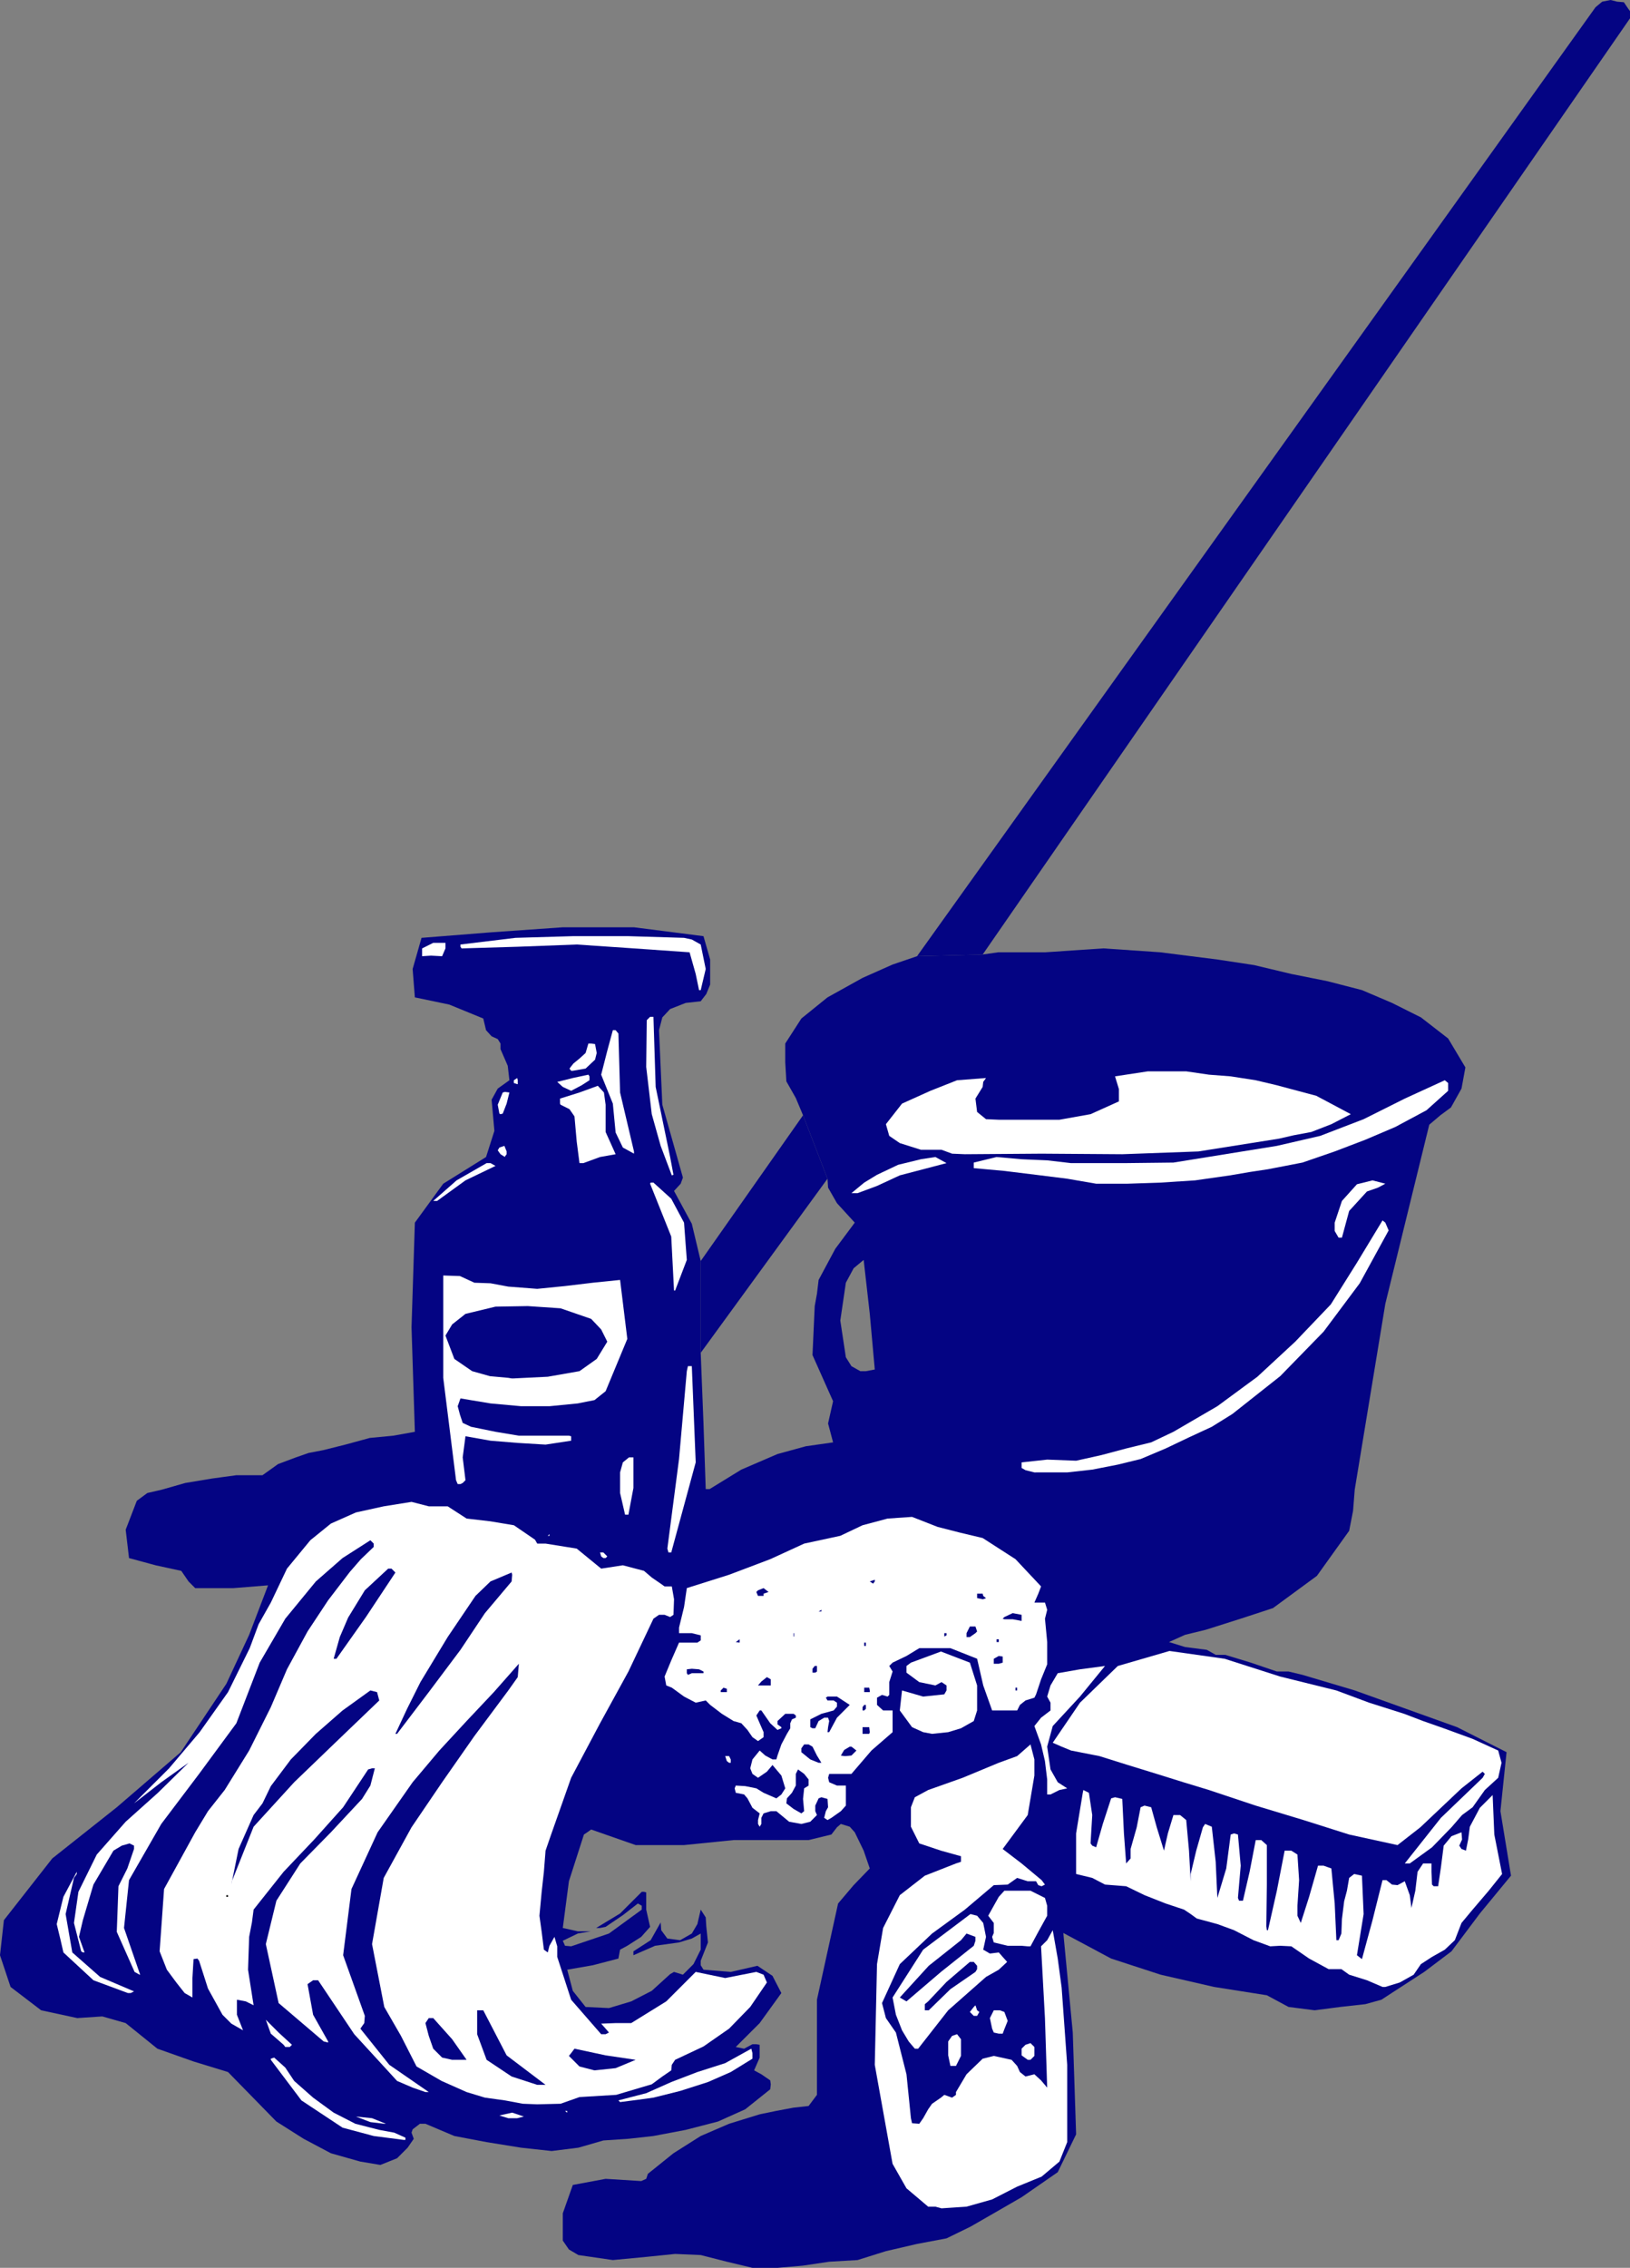 <?xml version="1.0" encoding="UTF-8" standalone="no"?>
<svg
   version="1.0"
   width="125.32mm"
   height="174.283mm"
   id="svg85"
   sodipodi:docname="Cleaning Equipment.wmf"
   xmlns:inkscape="http://www.inkscape.org/namespaces/inkscape"
   xmlns:sodipodi="http://sodipodi.sourceforge.net/DTD/sodipodi-0.dtd"
   xmlns="http://www.w3.org/2000/svg"
   xmlns:svg="http://www.w3.org/2000/svg">
  <rect width="100%" height="100%" fill="#808080" stroke="none"/>
  <sodipodi:namedview
     id="namedview85"
     pagecolor="#ffffff"
     bordercolor="#000000"
     borderopacity="0.25"
     inkscape:showpageshadow="2"
     inkscape:pageopacity="0.0"
     inkscape:pagecheckerboard="0"
     inkscape:deskcolor="#d1d1d1"
     inkscape:document-units="mm" />
  <defs
     id="defs1">
    <pattern
       id="WMFhbasepattern"
       patternUnits="userSpaceOnUse"
       width="6"
       height="6"
       x="0"
       y="0" />
  </defs>
  <path
     style="fill:#040483;fill-opacity:1;fill-rule:evenodd;stroke:none"
     d="m 266.478,277.734 -7.11,2.424 -8.726,3.878 -10.181,5.655 -7.595,6.14 -4.686,7.271 v 5.493 l 0.323,5.493 2.747,4.847 2.101,5.009 7.11,18.419 0.162,2.585 2.586,4.524 5.171,5.655 2.586,10.825 1.778,15.672 1.454,16.157 -2.586,0.485 h -1.616 l -2.586,-1.454 -1.616,-2.585 -1.616,-10.663 1.616,-10.987 2.262,-4.201 2.909,-2.424 -2.586,-10.825 -5.656,7.594 -4.848,9.048 -0.485,4.039 -0.646,3.554 -0.646,14.218 5.979,13.41 -1.454,6.463 1.454,5.493 -7.918,1.131 -8.242,2.262 -10.504,4.524 -9.211,5.655 h -1.131 l -0.646,-19.065 -0.808,-20.519 v -26.659 l -2.586,-10.825 -5.171,-9.532 1.939,-2.1 0.646,-1.777 -5.979,-21.165 -0.97,-21.65 0.97,-3.716 2.262,-2.424 4.525,-1.777 4.363,-0.485 1.616,-2.1 1.131,-2.747 v -7.271 l -1.939,-6.786 -20.2,-2.585 h -20.685 l -20.685,1.454 -20.362,1.616 -2.586,9.048 0.646,8.24 10.019,2.1 9.858,4.039 0.808,3.393 1.616,1.777 1.778,0.808 0.808,1.293 v 1.616 l 2.101,4.847 0.485,4.201 -3.394,2.424 -1.778,3.231 0.808,9.048 -2.424,7.594 -12.443,7.755 -8.242,11.31 -0.97,30.375 0.97,30.375 -6.302,1.131 -6.787,0.646 -7.11,1.939 -6.464,1.616 -4.202,0.808 -3.717,1.293 -5.171,1.939 -4.525,3.231 h -7.595 l -7.11,0.969 -7.757,1.293 -6.787,1.939 -4.202,0.969 -3.07,2.262 -3.232,8.401 0.97,8.24 7.757,2.1 7.434,1.616 2.101,3.07 1.939,1.939 h 11.15 l 10.019,-0.808 -5.494,14.379 -6.626,14.218 L 52.52,508.936 33.936,524.931 15.19,539.795 1.131,557.729 0,567.908 l 3.07,9.209 8.888,6.786 10.504,2.262 7.272,-0.485 6.787,1.939 9.211,7.432 10.504,3.716 10.019,3.07 14.059,14.379 7.918,5.009 7.918,4.201 8.565,2.424 5.818,0.969 4.848,-1.939 3.07,-3.07 1.778,-2.585 -0.646,-1.777 0.323,-0.969 2.101,-1.616 h 1.616 l 8.403,3.554 9.373,1.777 10.019,1.616 8.888,0.969 7.757,-0.969 7.272,-2.1 7.272,-0.485 7.272,-0.808 9.373,-1.777 9.373,-2.424 7.918,-3.554 7.272,-5.816 0.162,-1.454 -0.162,-1.131 -2.586,-1.777 -2.101,-1.131 1.616,-3.716 v -3.716 l -0.97,-0.162 h -1.131 l -2.424,1.293 -2.424,-0.485 6.949,-6.947 6.302,-8.725 -2.586,-5.009 -4.363,-2.908 -7.757,1.777 -7.918,-0.646 -0.808,-1.293 v -1.293 l 2.101,-5.332 -0.485,-4.685 -0.162,-2.585 -1.454,-2.262 -0.97,4.201 -1.616,2.747 -3.394,1.939 -3.717,-0.485 -1.778,-2.424 -0.162,-2.262 -2.909,5.17 -5.01,3.231 v 0.323 0.808 l 6.302,-2.747 6.949,-0.969 3.717,-1.131 2.586,-1.454 v 4.685 l -2.101,4.201 -1.616,1.616 -1.454,1.454 -2.586,-0.808 -1.131,0.646 -5.333,4.847 -5.979,3.07 -6.464,1.939 -6.787,-0.323 -3.717,-4.685 -1.616,-6.14 7.434,-1.293 7.434,-1.939 0.485,-2.585 2.101,-1.131 4.04,-2.585 2.586,-2.908 -1.131,-5.009 v -5.009 l -0.646,-0.162 h -0.646 l -6.302,6.301 -6.949,4.201 h 1.131 l 1.616,-0.323 5.01,-3.393 4.363,-3.393 1.131,0.646 v 1.131 l -9.534,6.947 -10.989,3.716 -1.778,-0.162 -0.646,-1.454 4.363,-2.1 3.717,-0.646 h -3.717 l -4.363,-0.969 1.778,-13.572 4.363,-13.572 0.97,-0.646 1.131,-0.808 12.928,4.524 h 14.059 l 14.382,-1.454 h 21.816 l 6.626,-1.616 1.616,-2.1 1.131,-0.969 2.586,0.808 1.454,1.616 2.586,5.332 1.778,5.17 -4.686,4.847 -4.525,5.332 -6.141,27.951 v 27.628 l -2.424,3.231 -4.363,0.485 -5.171,0.969 -4.686,0.969 -8.888,2.747 -8.242,3.554 -7.918,5.009 -7.434,5.978 -0.485,1.454 -1.454,0.646 -10.342,-0.646 -9.534,1.777 -2.909,8.24 v 7.917 l 1.778,2.585 2.747,1.616 10.019,1.454 10.181,-0.969 7.918,-0.808 7.434,0.323 7.595,1.939 7.434,1.777 h 7.272 l 7.434,-0.646 7.595,-1.131 8.242,-0.485 8.242,-2.585 9.05,-2.1 8.565,-1.616 6.949,-3.393 7.595,-4.362 7.272,-4.201 10.504,-7.271 5.333,-10.987 -0.97,-29.567 -2.747,-28.92 13.898,7.432 14.382,4.685 15.514,3.554 15.352,2.424 6.302,3.393 7.595,0.969 7.434,-0.969 7.272,-0.808 4.686,-1.293 3.717,-2.424 8.726,-5.655 7.918,-5.978 8.242,-10.987 9.05,-10.987 -3.07,-18.742 1.778,-17.126 -14.382,-7.271 -14.867,-5.332 -14.867,-5.332 -15.19,-4.524 -4.04,-0.969 h -3.394 l -7.595,-2.585 -7.434,-2.262 h -2.747 l -2.586,-1.454 -6.302,-0.808 -4.686,-1.454 4.686,-2.1 5.979,-1.454 10.181,-3.231 9.373,-3.07 12.766,-9.371 9.373,-13.087 1.131,-5.816 0.485,-6.14 8.888,-53.963 12.766,-52.025 3.232,-2.747 3.07,-2.262 3.07,-5.493 1.131,-6.14 -5.01,-8.401 -7.918,-6.14 -8.403,-4.201 -8.726,-3.716 -10.019,-2.585 -10.504,-2.1 -10.827,-2.585 -10.666,-1.616 -16.645,-2.1 -16.483,-1.131 -16.806,1.131 h -13.736 l -4.525,0.646 z"
     id="path1" />
  <path
     style="fill:#040483;fill-opacity:1;fill-rule:evenodd;stroke:none"
     d="M 285.547,277.249 473.649,5.332 v -2.1 l -0.808,-1.131 -0.97,-1.454 -1.939,-0.162 L 467.993,0 l -2.424,0.485 -1.939,1.616 -197.152,275.633 z"
     id="path2" />
  <path
     style="fill:#040483;fill-opacity:1;fill-rule:evenodd;stroke:none"
     d="m 233.35,323.942 -29.734,42.331 v 26.659 l 36.845,-50.57 z"
     id="path3" />
  <path
     style="fill:#ffffff;fill-opacity:1;fill-rule:evenodd;stroke:none"
     d="m 273.588,641.421 7.272,-0.485 7.434,-2.1 7.272,-3.716 7.11,-2.908 5.171,-4.362 2.262,-5.655 v -22.458 l -1.616,-22.458 -1.131,-8.401 -1.454,-8.24 -1.616,2.908 -1.778,1.777 1.131,20.842 0.646,20.196 -1.778,-2.1 -1.939,-1.777 -2.586,0.646 -1.616,-1.293 -0.808,-1.777 -1.616,-1.777 -5.171,-1.131 -3.232,0.808 -4.686,4.524 -3.07,5.17 v 0.808 l -1.131,0.808 -2.262,-0.808 -0.97,0.808 -2.586,1.777 -1.131,1.616 -1.454,2.585 -1.131,1.616 -2.101,-0.162 -0.323,-1.454 -1.293,-12.764 -3.07,-12.118 -2.909,-4.201 -1.131,-4.362 5.171,-11.31 9.373,-8.886 9.534,-6.947 8.403,-7.109 4.04,-0.162 2.747,-1.939 3.07,0.969 h 2.424 l 0.646,1.131 0.97,0.323 0.97,-0.485 -0.97,-1.293 -5.818,-4.847 -5.494,-4.201 7.272,-9.856 1.939,-11.471 v -4.685 l -1.131,-4.362 -3.878,3.393 -5.333,1.939 -10.504,4.362 -10.019,3.554 -3.878,2.1 -1.131,2.908 v 5.655 l 2.424,4.847 6.302,2.1 5.818,1.616 v 1.616 l -1.454,0.485 -9.05,3.554 -7.272,5.655 -4.848,9.532 -1.778,10.502 -0.646,29.244 5.171,28.759 4.04,7.109 6.302,5.332 h 2.101 z"
     id="path4" />
  <path
     style="fill:#ffffff;fill-opacity:1;fill-rule:evenodd;stroke:none"
     d="m 117.806,620.902 -3.232,-1.454 -4.363,-0.808 -6.949,-1.777 -6.302,-3.231 -5.979,-4.362 -5.494,-4.847 -2.586,-3.878 -3.232,-2.908 -0.97,0.323 v 0.323 l 8.888,11.794 11.958,7.917 9.05,2.424 8.726,1.131 h 0.485 z"
     id="path5" />
  <path
     style="fill:#ffffff;fill-opacity:1;fill-rule:evenodd;stroke:none"
     d="m 111.665,616.862 h 0.485 l -4.04,-1.616 -4.686,-0.485 4.202,1.616 z"
     id="path6" />
  <path
     style="fill:#ffffff;fill-opacity:1;fill-rule:evenodd;stroke:none"
     d="m 147.702,615.247 h 2.586 l 1.939,-0.485 -3.394,-1.131 -3.717,0.808 0.97,0.323 z"
     id="path7" />
  <path
     style="fill:#ffffff;fill-opacity:1;fill-rule:evenodd;stroke:none"
     d="m 164.832,613.631 v -0.485 h -0.646 z"
     id="path8" />
  <path
     style="fill:#ffffff;fill-opacity:1;fill-rule:evenodd;stroke:none"
     d="m 156.105,611.208 6.787,-0.162 5.494,-1.939 10.666,-0.646 10.342,-3.07 3.07,-2.262 2.586,-1.777 0.162,-1.616 0.97,-1.454 8.242,-3.878 7.434,-5.17 6.141,-6.301 4.848,-7.109 -0.97,-2.262 -2.101,-0.808 -9.05,1.777 -8.565,-1.777 -8.565,8.563 -10.181,6.301 h -4.525 l -4.202,0.162 1.293,1.454 0.97,1.131 -0.97,0.485 h -1.293 l -8.726,-10.017 -4.04,-12.441 v -3.07 l -0.808,-2.747 -1.454,2.585 -0.485,1.939 -1.131,-0.808 -0.646,-5.17 -0.646,-4.685 0.646,-6.947 0.646,-5.816 0.485,-6.14 1.616,-4.685 5.818,-16.48 8.403,-15.834 8.242,-15.026 7.272,-15.349 1.616,-1.131 h 1.616 l 1.616,0.646 0.97,-0.646 0.162,-4.524 -0.646,-3.716 h -2.101 l -1.131,-0.808 -2.586,-1.777 -2.262,-1.939 -6.141,-1.616 -6.302,0.969 -7.11,-5.816 -9.05,-1.454 h -2.424 l -0.646,-1.131 -6.141,-4.201 -6.787,-1.131 -6.949,-0.808 -5.494,-3.554 h -5.494 l -5.01,-1.293 -8.08,1.293 -8.08,1.777 -7.272,3.231 -5.979,4.847 -6.787,8.24 -4.686,9.856 -3.555,6.301 -2.586,6.947 -6.302,12.764 -8.242,11.633 -8.888,10.502 -10.181,10.179 7.918,-6.14 7.918,-5.655 -8.888,8.725 -9.373,8.401 -8.403,9.532 -5.333,10.825 -1.293,9.048 2.101,8.24 0.485,0.323 h 0.485 l -1.616,-4.524 1.131,-4.847 3.07,-10.34 5.818,-9.856 2.424,-1.454 2.262,-0.646 1.293,0.646 v 0.969 l -1.939,5.655 -2.586,5.17 -0.485,13.248 5.171,11.633 1.454,0.808 h 0.162 l -4.686,-13.572 1.454,-13.895 9.373,-16.318 10.989,-14.541 10.827,-14.703 6.787,-17.611 7.434,-12.764 8.888,-10.825 7.757,-6.786 8.08,-5.17 0.97,0.969 v 0.969 l -3.717,3.554 -3.232,3.716 -6.302,8.24 -5.979,9.048 -5.979,10.987 -4.686,10.987 -6.302,12.602 -7.11,11.471 -4.848,6.14 -3.717,6.14 -9.05,16.48 -1.293,18.095 2.101,5.332 2.747,3.716 2.424,3.07 2.262,1.293 v -5.655 l 0.323,-5.493 1.131,-0.162 0.485,0.646 2.586,8.078 4.202,7.594 2.586,2.585 3.394,1.939 -1.778,-4.524 v -4.362 l 2.586,0.485 2.262,1.131 -1.616,-10.34 0.323,-9.532 0.808,-4.201 0.485,-3.716 8.726,-10.987 8.888,-9.371 8.403,-9.371 7.272,-10.987 1.131,-0.323 h 0.808 l -1.293,5.009 -2.424,3.878 -9.05,9.694 -8.888,9.048 -6.949,10.825 -3.07,12.602 3.717,17.126 13.09,11.148 1.293,0.323 v -0.323 l -4.363,-7.755 -1.616,-8.886 1.616,-1.131 h 1.454 l 10.504,15.672 12.443,13.572 4.525,1.939 3.717,1.293 h 0.97 l -11.474,-7.917 -8.403,-10.502 1.131,-1.616 0.162,-2.1 -6.302,-17.611 2.424,-19.226 7.595,-16.48 10.181,-14.541 7.757,-9.209 7.918,-8.563 7.918,-8.401 7.272,-8.24 -0.323,3.878 -2.747,3.878 -9.858,13.248 -9.373,13.41 -8.888,13.087 -8.08,14.703 -3.394,19.226 3.555,18.257 4.848,8.401 4.525,8.886 7.272,4.201 7.272,3.231 5.333,1.616 5.818,0.808 5.171,0.969 z"
     id="path9" />
  <path
     style="fill:#ffffff;fill-opacity:1;fill-rule:evenodd;stroke:none"
     d="m 180.184,610.561 5.01,-0.646 4.686,-0.646 7.757,-1.939 8.08,-2.585 6.626,-2.908 6.302,-3.878 v -1.616 l -0.323,-1.293 -7.595,4.201 -8.08,2.585 -7.595,2.908 -7.272,3.231 -4.363,1.131 -3.717,0.969 z"
     id="path10" />
  <path
     style="fill:#ffffff;fill-opacity:1;fill-rule:evenodd;stroke:none"
     d="m 125.886,608.461 v -0.323 z"
     id="path11" />
  <path
     style="fill:#040483;fill-opacity:1;fill-rule:evenodd;stroke:none"
     d="m 156.105,605.553 h 2.424 l -11.312,-8.563 -6.787,-13.087 h -1.778 v 6.947 l 2.747,7.432 7.272,4.847 z"
     id="path12" />
  <path
     style="fill:#040483;fill-opacity:1;fill-rule:evenodd;stroke:none"
     d="m 172.75,601.352 6.141,-0.646 5.818,-2.424 -8.726,-1.293 -9.05,-1.939 -0.97,1.293 -0.646,0.808 3.07,3.07 z"
     id="path13" />
  <path
     style="fill:#ffffff;fill-opacity:1;fill-rule:evenodd;stroke:none"
     d="m 277.79,600.059 1.454,-2.908 v -4.847 l -1.131,-1.454 -1.454,0.485 -1.131,1.616 v 4.039 l 0.646,3.07 z"
     id="path14" />
  <path
     style="fill:#040483;fill-opacity:1;fill-rule:evenodd;stroke:none"
     d="m 131.381,598.282 h 4.202 l -4.202,-5.978 -5.494,-6.14 h -1.293 l -0.97,1.454 0.97,3.716 1.293,3.716 2.586,2.585 z"
     id="path15" />
  <path
     style="fill:#ffffff;fill-opacity:1;fill-rule:evenodd;stroke:none"
     d="m 299.444,598.282 1.131,-1.131 v -2.585 l -1.131,-1.131 -1.454,0.485 -1.131,1.131 v 1.939 l 1.778,1.293 z"
     id="path16" />
  <path
     style="fill:#ffffff;fill-opacity:1;fill-rule:evenodd;stroke:none"
     d="m 266.801,595.051 8.726,-11.148 10.989,-9.694 3.717,-2.1 2.424,-2.262 -1.293,-1.454 -1.131,-1.293 -2.586,0.323 -1.939,-1.131 0.808,-3.716 -0.808,-4.039 -1.778,-2.1 -1.939,-0.485 -13.736,10.34 -8.888,13.895 0.97,5.009 1.778,4.524 1.939,3.231 1.778,2.1 z"
     id="path17" />
  <path
     style="fill:#ffffff;fill-opacity:1;fill-rule:evenodd;stroke:none"
     d="m 83.547,594.566 h 0.646 l 0.646,-0.646 -3.878,-3.554 -3.717,-3.716 1.454,4.039 3.717,3.231 0.485,0.646 z"
     id="path18" />
  <path
     style="fill:#ffffff;fill-opacity:1;fill-rule:evenodd;stroke:none"
     d="m 290.233,590.689 h 1.131 l 0.485,-1.293 0.97,-2.424 -0.97,-2.585 -1.293,-0.485 h -1.778 l -1.131,2.262 0.646,3.07 0.485,1.131 z"
     id="path19" />
  <path
     style="fill:#ffffff;fill-opacity:1;fill-rule:evenodd;stroke:none"
     d="m 283.931,585.518 0.646,-1.131 -0.646,-0.485 -0.485,-1.454 -0.485,0.485 -1.131,1.454 1.131,1.131 z"
     id="path20" />
  <path
     style="fill:#040483;fill-opacity:1;fill-rule:evenodd;stroke:none"
     d="m 269.872,583.903 6.302,-6.14 7.272,-5.009 0.485,-0.808 v -0.969 l -0.97,-1.131 h -1.131 l -6.787,5.816 -5.333,5.655 -0.97,0.808 v 1.777 z"
     id="path21" />
  <path
     style="fill:#040483;fill-opacity:1;fill-rule:evenodd;stroke:none"
     d="m 263.408,581.318 10.019,-8.563 9.534,-7.594 0.485,-1.454 v -1.131 l -2.586,-0.969 -1.616,1.939 -9.373,7.432 -8.403,9.209 z"
     id="path22" />
  <path
     style="fill:#ffffff;fill-opacity:1;fill-rule:evenodd;stroke:none"
     d="m 37.168,578.894 h 0.808 l 0.97,-0.485 -9.858,-4.201 -8.08,-7.109 -1.939,-11.148 2.424,-10.502 0.808,-1.131 v -0.646 l -3.878,7.271 -1.939,7.917 1.131,4.685 0.808,3.554 8.726,8.078 z"
     id="path23" />
  <path
     style="fill:#ffffff;fill-opacity:1;fill-rule:evenodd;stroke:none"
     d="m 402.545,577.117 4.202,-1.293 4.04,-2.262 2.101,-3.07 3.232,-2.1 3.717,-2.1 2.909,-2.747 1.939,-5.009 3.232,-3.878 4.686,-5.493 3.878,-4.847 -2.262,-11.471 -0.485,-11.471 -3.717,3.716 -2.909,5.493 -0.485,3.716 -0.646,3.231 -1.293,-0.485 -0.646,-0.969 0.808,-1.777 -0.162,-2.1 -2.909,1.131 -2.262,2.747 -0.808,6.301 -0.808,5.493 h -1.293 l -0.485,-0.485 -0.162,-3.716 v -2.424 h -2.424 l -1.616,2.424 -0.646,5.493 -1.131,5.009 -0.485,-3.716 -1.454,-4.039 -2.101,1.131 -1.616,-0.162 -1.616,-1.293 h -1.131 l -2.909,11.633 -3.07,11.31 -1.454,-1.131 1.939,-11.956 -0.485,-11.148 -2.262,-0.485 -1.454,1.131 -0.646,3.716 -0.808,3.07 -0.646,5.17 -0.162,4.201 -0.808,1.939 h -0.646 l -0.485,-10.663 -0.97,-10.179 -2.262,-0.808 h -1.616 l -2.586,9.048 -2.424,7.594 -0.97,-2.1 v -2.908 l 0.485,-7.432 -0.485,-7.432 -1.778,-1.131 h -1.939 l -2.262,11.633 -2.586,11.471 h -0.323 l -0.162,-1.131 0.162,-12.118 v -11.471 l -1.616,-1.454 h -1.616 l -1.778,9.209 -1.939,8.401 h -1.131 l -0.323,-0.808 0.808,-9.371 -0.808,-9.048 -1.131,-0.323 -0.97,0.323 -1.293,9.856 -2.586,8.563 -0.485,-10.502 -1.131,-10.179 -1.939,-0.808 -0.646,0.969 -1.939,6.786 -1.616,6.786 v 2.1 l -0.485,-8.886 -0.808,-8.886 -1.778,-1.454 h -1.939 l -1.616,5.332 -1.131,5.009 -2.101,-6.786 -1.616,-5.816 -1.939,-0.485 -1.131,0.485 -1.131,5.816 -1.778,6.301 v 2.747 l -1.293,1.454 -0.646,-8.725 -0.485,-10.017 -2.101,-0.485 -1.131,0.323 -2.424,7.432 -1.939,6.786 -1.131,-0.485 -0.485,-0.646 0.485,-8.24 -0.97,-6.463 -1.616,-0.808 -0.162,0.808 -1.939,11.794 v 11.794 l 4.686,1.131 3.717,1.939 6.141,0.485 5.333,2.585 6.141,2.424 5.333,1.777 1.939,1.293 1.778,1.293 5.979,1.616 4.848,1.777 5.656,2.908 4.848,1.777 2.909,-0.162 3.232,0.162 5.171,3.554 5.656,3.07 h 3.717 l 2.262,1.616 5.171,1.616 4.525,1.939 z"
     id="path24" />
  <path
     style="fill:#ffffff;fill-opacity:1;fill-rule:evenodd;stroke:none"
     d="m 299.444,565.323 2.262,-4.201 2.586,-4.685 v -2.908 l -0.646,-2.262 -4.202,-2.1 h -7.595 l -1.616,1.777 -1.454,2.585 -1.616,2.908 1.616,2.1 v 2.908 l -0.485,1.131 0.485,1.616 4.04,0.969 h 4.04 l 1.778,0.162 z"
     id="path25" />
  <path
     style="fill:#000000;fill-opacity:1;fill-rule:evenodd;stroke:none"
     d="m 97.768,558.375 v 0.162 z"
     id="path26" />
  <path
     style="fill:#000000;fill-opacity:1;fill-rule:evenodd;stroke:none"
     d="m 66.256,550.943 v -0.485 h -0.485 v 0.485 z"
     id="path27" />
  <path
     style="fill:#040483;fill-opacity:1;fill-rule:evenodd;stroke:none"
     d="m 67.387,546.419 6.302,-15.834 11.797,-12.925 12.928,-12.441 11.797,-11.31 -0.646,-2.424 -1.939,-0.485 -8.08,5.816 -7.757,6.786 -7.272,7.432 -5.818,7.755 -2.424,5.009 -2.586,3.393 -4.363,9.856 -2.101,10.34 z"
     id="path28" />
  <path
     style="fill:#ffffff;fill-opacity:1;fill-rule:evenodd;stroke:none"
     d="m 409.656,541.249 6.464,-4.685 5.656,-5.816 3.07,-3.554 3.07,-2.262 3.555,-5.009 3.878,-3.554 0.97,-4.362 -0.97,-3.554 -7.434,-3.393 -8.403,-3.07 -5.979,-2.1 -5.494,-2.1 -10.181,-3.231 -9.534,-3.554 -16.322,-4.039 -16.16,-5.17 -15.998,-2.262 -15.029,4.362 -10.989,10.663 -7.918,11.633 2.586,1.131 2.747,1.131 8.242,1.616 8.242,2.585 8.403,2.585 7.757,2.424 3.717,1.131 3.717,1.131 13.574,4.524 13.898,4.201 13.251,4.201 14.059,3.07 6.626,-5.17 5.979,-5.655 5.979,-5.655 6.141,-4.847 0.646,0.646 -0.646,1.131 -12.12,11.633 -10.504,13.248 h 0.97 z"
     id="path29" />
  <path
     style="fill:#ffffff;fill-opacity:1;fill-rule:evenodd;stroke:none"
     d="m 221.23,529.778 v -1.777 l 0.646,-1.293 2.101,-0.646 h 1.616 l 3.717,3.07 3.555,0.646 2.586,-0.646 1.939,-1.939 -0.485,-1.131 v -1.616 l 0.97,-2.1 0.808,-0.323 1.778,0.485 0.162,2.424 -0.646,1.131 -0.485,1.939 0.97,0.646 1.131,-0.646 2.747,-1.939 1.454,-1.616 v -5.816 h -2.586 l -2.262,-0.969 -0.323,-1.293 0.323,-1.131 h 6.464 l 5.818,-6.786 6.141,-5.332 v -6.301 h -2.747 l -1.778,-1.616 v -2.1 l 1.454,-0.808 1.616,0.485 0.485,-0.485 v -3.716 l 0.97,-3.07 -0.97,-1.616 0.97,-0.969 4.04,-1.939 3.717,-2.262 h 9.05 l 7.757,3.07 1.778,7.755 2.586,7.271 h 7.272 l 0.808,-1.616 1.616,-1.293 2.586,-0.808 0.485,-0.969 1.454,-4.362 1.778,-4.362 v -6.463 l -0.646,-6.786 0.646,-2.585 -0.646,-2.1 h -3.07 l 1.131,-2.585 0.808,-2.1 -7.434,-7.917 -9.534,-6.14 -6.787,-1.616 -6.302,-1.616 -7.434,-2.908 -7.11,0.485 -7.272,1.939 -6.464,3.07 -10.504,2.262 -9.858,4.524 -11.958,4.524 -12.282,3.878 -0.808,5.493 -1.454,5.978 v 1.616 h 3.717 l 2.586,0.646 v 1.454 l -0.97,0.646 h -5.333 l -2.262,5.17 -1.939,4.685 0.485,2.585 1.616,0.646 3.555,2.585 3.394,1.777 2.909,-0.646 1.293,1.293 3.394,2.585 3.394,2.1 2.262,0.646 1.778,1.939 1.454,2.1 1.616,1.131 1.616,-1.131 v -1.454 l -1.131,-2.585 -0.97,-2.262 0.97,-1.454 h 0.485 l 2.586,3.716 2.101,1.939 1.131,-0.485 v -0.323 l -1.131,-0.808 v -0.969 l 2.262,-2.1 h 2.424 l 0.646,0.485 v 0.646 l -1.131,0.485 -0.485,1.131 v 1.454 l -0.97,1.616 -1.616,3.07 -1.131,3.231 -0.323,1.131 h -1.131 l -2.101,-1.131 -1.616,-1.454 -2.101,2.585 -0.646,2.585 0.646,1.616 1.616,1.131 2.586,-1.777 1.616,-1.939 2.586,3.07 1.131,3.716 -1.131,1.777 -1.454,1.131 -3.717,-1.616 -2.101,-1.293 -3.232,-0.646 -2.747,-0.162 -0.323,0.808 0.323,1.293 2.424,0.485 0.97,1.131 1.454,2.747 2.101,1.616 -0.485,1.939 v 1.131 l 0.485,0.808 z"
     id="path30" />
  <path
     style="fill:#040483;fill-opacity:1;fill-rule:evenodd;stroke:none"
     d="m 233.673,526.062 -0.323,-3.554 0.323,-3.07 1.293,-0.808 v -1.777 l -1.293,-1.616 -1.778,-1.293 -0.646,1.293 v 3.393 l -1.131,2.1 -1.454,1.616 -0.162,1.454 2.101,1.616 2.262,1.293 z"
     id="path31" />
  <path
     style="fill:#ffffff;fill-opacity:1;fill-rule:evenodd;stroke:none"
     d="m 305.262,521.215 2.586,-1.293 2.262,-0.485 -2.747,-1.777 -2.101,-3.716 -0.97,-6.624 1.616,-5.978 7.918,-8.563 7.272,-8.886 -7.272,0.969 -6.464,1.131 -2.101,3.554 -0.97,3.231 0.97,1.777 v 2.262 l -2.747,2.1 -1.939,2.424 1.939,5.332 1.131,4.847 0.646,5.332 v 4.362 z"
     id="path32" />
  <path
     style="fill:#ffffff;fill-opacity:1;fill-rule:evenodd;stroke:none"
     d="m 179.699,512.652 v 0.969 z"
     id="path33" />
  <path
     style="fill:#ffffff;fill-opacity:1;fill-rule:evenodd;stroke:none"
     d="m 212.342,511.521 v -0.485 l -0.485,-0.969 h -1.131 l 0.485,1.454 0.646,0.485 h 0.485 z"
     id="path34" />
  <path
     style="fill:#040483;fill-opacity:1;fill-rule:evenodd;stroke:none"
     d="m 238.683,512.006 -1.293,-2.1 -1.293,-2.585 -1.131,-0.646 h -1.293 l -0.808,1.131 v 1.131 l 2.586,2.1 2.424,0.969 z"
     id="path35" />
  <path
     style="fill:#040483;fill-opacity:1;fill-rule:evenodd;stroke:none"
     d="m 245.793,510.067 1.616,-0.162 1.454,-1.454 -1.454,-1.131 h -0.485 l -1.616,0.969 -0.97,1.616 0.97,0.162 z"
     id="path36" />
  <path
     style="fill:#040483;fill-opacity:1;fill-rule:evenodd;stroke:none"
     d="m 115.382,503.604 9.211,-12.118 9.211,-12.279 7.11,-10.663 7.757,-9.209 0.162,-1.939 -0.162,-0.646 -6.141,2.585 -4.363,4.201 -8.08,11.956 -7.918,13.087 -3.878,7.755 -3.394,7.271 z"
     id="path37" />
  <path
     style="fill:#040483;fill-opacity:1;fill-rule:evenodd;stroke:none"
     d="m 240.945,503.119 2.262,-4.201 3.717,-3.716 -3.717,-2.424 h -2.747 l -0.485,0.323 0.485,0.808 h 1.778 l 0.97,0.646 v 1.131 l -0.97,1.131 -3.555,0.969 -3.232,1.616 v 2.262 l 0.646,0.323 h 0.808 l 0.97,-2.1 1.616,-0.969 h 1.131 l 0.323,0.969 -0.323,1.777 -0.162,1.454 z"
     id="path38" />
  <path
     style="fill:#040483;fill-opacity:1;fill-rule:evenodd;stroke:none"
     d="m 251.611,503.604 h 0.97 l 0.162,-0.485 -0.162,-1.454 h -1.939 v 1.939 z"
     id="path39" />
  <path
     style="fill:#ffffff;fill-opacity:1;fill-rule:evenodd;stroke:none"
     d="m 270.841,503.604 4.686,-0.485 3.717,-1.131 3.717,-2.1 0.97,-3.07 v -7.271 l -2.101,-6.624 -8.403,-3.231 -8.726,3.231 -1.293,0.969 v 1.939 l 3.717,2.747 4.686,0.969 1.778,-0.969 1.454,0.969 v 1.454 l -0.646,1.131 -6.141,0.646 -6.141,-1.777 -0.646,5.816 3.555,4.847 3.232,1.454 z"
     id="path40" />
  <path
     style="fill:#040483;fill-opacity:1;fill-rule:evenodd;stroke:none"
     d="m 251.611,496.334 v -1.131 h -0.485 l -0.485,0.646 v 0.969 h 0.485 z"
     id="path41" />
  <path
     style="fill:#040483;fill-opacity:1;fill-rule:evenodd;stroke:none"
     d="m 211.211,491.487 v -0.969 l -0.97,-0.323 -0.808,0.808 v 0.485 z"
     id="path42" />
  <path
     style="fill:#040483;fill-opacity:1;fill-rule:evenodd;stroke:none"
     d="m 252.096,491.487 h 0.646 v -0.485 l -0.162,-0.808 h -1.454 v 1.293 z"
     id="path43" />
  <path
     style="fill:#040483;fill-opacity:1;fill-rule:evenodd;stroke:none"
     d="m 295.566,491.002 v -0.808 h -0.485 v 0.808 z"
     id="path44" />
  <path
     style="fill:#040483;fill-opacity:1;fill-rule:evenodd;stroke:none"
     d="m 220.745,489.548 h 3.232 v -1.777 l -1.131,-0.646 -1.616,1.293 -0.97,1.131 z"
     id="path45" />
  <path
     style="fill:#040483;fill-opacity:1;fill-rule:evenodd;stroke:none"
     d="m 250.641,486.478 v 0.485 z"
     id="path46" />
  <path
     style="fill:#040483;fill-opacity:1;fill-rule:evenodd;stroke:none"
     d="m 201.03,485.993 h 3.394 v -0.485 l -1.293,-0.646 -2.101,-0.162 -1.454,0.162 v 1.131 l 0.323,0.485 z"
     id="path47" />
  <path
     style="fill:#040483;fill-opacity:1;fill-rule:evenodd;stroke:none"
     d="m 236.905,485.832 0.485,-0.323 v -1.616 h -0.646 l -0.646,0.808 v 1.131 z"
     id="path48" />
  <path
     style="fill:#040483;fill-opacity:1;fill-rule:evenodd;stroke:none"
     d="m 290.233,483.247 1.131,-0.323 v -1.777 l -1.131,-0.162 -1.454,0.808 v 1.454 z"
     id="path49" />
  <path
     style="fill:#040483;fill-opacity:1;fill-rule:evenodd;stroke:none"
     d="m 97.768,481.793 8.565,-12.118 8.565,-12.925 -1.131,-1.131 h -0.97 l -6.787,6.301 -4.848,7.917 -2.424,5.655 -1.778,6.301 z"
     id="path50" />
  <path
     style="fill:#040483;fill-opacity:1;fill-rule:evenodd;stroke:none"
     d="m 251.611,478.076 v -0.969 h -0.485 v 0.969 z"
     id="path51" />
  <path
     style="fill:#040483;fill-opacity:1;fill-rule:evenodd;stroke:none"
     d="m 214.928,476.945 v -0.808 l -1.131,0.808 1.131,0.162 z"
     id="path52" />
  <path
     style="fill:#040483;fill-opacity:1;fill-rule:evenodd;stroke:none"
     d="m 290.233,476.945 v -0.808 h -0.646 v 0.808 z"
     id="path53" />
  <path
     style="fill:#040483;fill-opacity:1;fill-rule:evenodd;stroke:none"
     d="m 296.859,475.491 v -0.162 z"
     id="path54" />
  <path
     style="fill:#040483;fill-opacity:1;fill-rule:evenodd;stroke:none"
     d="m 281.83,475.491 1.616,-1.131 0.485,-0.485 -0.485,-1.454 h -1.616 l -0.97,1.939 v 1.131 z"
     id="path55" />
  <path
     style="fill:#040483;fill-opacity:1;fill-rule:evenodd;stroke:none"
     d="m 230.765,474.36 h -0.162 v 0.969 h 0.162 z"
     id="path56" />
  <path
     style="fill:#040483;fill-opacity:1;fill-rule:evenodd;stroke:none"
     d="m 275.043,474.36 h -0.646 v 0.969 l 0.646,-0.323 z"
     id="path57" />
  <path
     style="fill:#040483;fill-opacity:1;fill-rule:evenodd;stroke:none"
     d="m 296.859,470.806 v -1.777 l -2.586,-0.485 -2.424,1.131 -0.485,0.485 0.485,0.162 h 2.424 z"
     id="path58" />
  <path
     style="fill:#040483;fill-opacity:1;fill-rule:evenodd;stroke:none"
     d="m 238.683,468.059 v -0.485 l -0.808,0.485 z"
     id="path59" />
  <path
     style="fill:#040483;fill-opacity:1;fill-rule:evenodd;stroke:none"
     d="m 285.708,464.505 0.808,-0.323 -0.808,-0.646 -0.162,-0.646 h -1.616 v 1.293 l 1.616,0.323 z"
     id="path60" />
  <path
     style="fill:#040483;fill-opacity:1;fill-rule:evenodd;stroke:none"
     d="m 221.877,463.535 v -0.646 l 1.454,-0.485 -1.454,-1.131 -1.616,0.646 -0.485,0.485 0.485,1.131 z"
     id="path61" />
  <path
     style="fill:#040483;fill-opacity:1;fill-rule:evenodd;stroke:none"
     d="m 254.197,459.335 v -0.485 l -1.454,0.485 0.97,0.646 z"
     id="path62" />
  <path
     style="fill:#ffffff;fill-opacity:1;fill-rule:evenodd;stroke:none"
     d="m 175.982,452.549 0.485,-0.485 -1.131,-1.131 h -0.97 l 0.323,1.131 0.646,0.485 z"
     id="path63" />
  <path
     style="fill:#ffffff;fill-opacity:1;fill-rule:evenodd;stroke:none"
     d="m 195.051,450.933 7.11,-26.174 -1.131,-27.951 h -1.131 l -0.323,1.454 -2.262,25.528 -3.394,26.012 0.323,1.131 z"
     id="path64" />
  <path
     style="fill:#ffffff;fill-opacity:1;fill-rule:evenodd;stroke:none"
     d="m 159.661,446.086 v -0.485 l -0.485,0.485 z"
     id="path65" />
  <path
     style="fill:#ffffff;fill-opacity:1;fill-rule:evenodd;stroke:none"
     d="m 182.608,439.947 1.454,-7.755 v -7.917 -0.969 h -1.293 l -1.778,1.454 -0.808,2.908 v 5.978 l 1.454,6.301 z"
     id="path66" />
  <path
     style="fill:#ffffff;fill-opacity:1;fill-rule:evenodd;stroke:none"
     d="m 133.805,431.06 0.646,-0.323 0.808,-0.808 -0.808,-6.624 0.808,-6.14 7.272,1.293 7.918,0.646 8.08,0.485 7.434,-1.131 v -1.293 l -0.646,-0.162 h -14.544 l -6.787,-1.131 -7.11,-1.454 -2.424,-1.131 -0.808,-2.424 -0.646,-2.424 0.808,-2.262 8.726,1.454 8.888,0.808 h 8.242 l 8.242,-0.808 4.848,-0.969 3.232,-2.585 6.302,-15.187 -2.101,-17.126 -7.918,0.808 -8.08,0.969 -8.08,0.808 -8.403,-0.646 -5.171,-0.969 -4.686,-0.162 -4.202,-1.939 -4.848,-0.162 v 29.728 l 3.717,29.728 0.485,1.131 z"
     id="path67" />
  <path
     style="fill:#ffffff;fill-opacity:1;fill-rule:evenodd;stroke:none"
     d="m 302.676,427.668 h 7.434 l 7.272,-0.808 7.434,-1.454 6.626,-1.616 7.272,-3.07 6.787,-3.231 6.626,-3.07 5.979,-3.716 13.898,-10.987 12.605,-12.925 10.504,-14.056 8.403,-15.349 -0.97,-2.262 -0.808,-0.646 -7.434,12.279 -7.595,12.118 -10.342,10.825 -10.989,10.179 -11.635,8.563 -12.766,7.432 -6.464,3.07 -7.272,1.777 -7.272,1.939 -7.272,1.616 -8.403,-0.323 -7.434,0.808 v 1.616 l 1.131,0.646 2.586,0.646 z"
     id="path68" />
  <path
     style="fill:#040483;fill-opacity:1;fill-rule:evenodd;stroke:none"
     d="m 149.318,400.363 9.858,-0.485 9.211,-1.616 5.01,-3.554 3.07,-5.009 -1.778,-3.554 -2.909,-3.07 -8.888,-3.07 -9.534,-0.646 -9.373,0.162 -8.726,2.1 -3.878,3.07 -1.939,3.231 2.586,6.786 5.171,3.554 5.171,1.454 5.333,0.485 0.97,0.162 z"
     id="path69" />
  <path
     style="fill:#ffffff;fill-opacity:1;fill-rule:evenodd;stroke:none"
     d="m 196.182,374.835 3.394,-8.886 -0.808,-10.825 -3.717,-6.947 -5.171,-4.685 h -0.808 l -0.162,0.323 6.141,15.349 0.808,15.672 z"
     id="path70" />
  <path
     style="fill:#ffffff;fill-opacity:1;fill-rule:evenodd;stroke:none"
     d="m 389.94,359.486 2.101,-7.755 5.171,-5.655 3.232,-1.131 2.101,-1.131 -3.717,-0.969 -4.525,1.131 -4.363,4.847 -2.101,6.301 v 2.424 l 1.131,1.939 z"
     id="path71" />
  <path
     style="fill:#ffffff;fill-opacity:1;fill-rule:evenodd;stroke:none"
     d="m 127.017,348.823 8.242,-5.978 8.726,-4.201 -1.454,-0.808 h -1.131 l -8.726,5.009 -6.787,5.978 z"
     id="path72" />
  <path
     style="fill:#ffffff;fill-opacity:1;fill-rule:evenodd;stroke:none"
     d="m 249.187,346.561 5.656,-2.1 6.626,-3.07 6.787,-1.777 6.787,-1.777 -3.232,-1.777 -4.202,0.646 -6.626,1.616 -6.141,2.908 -3.717,2.262 -3.717,3.07 z"
     id="path73" />
  <path
     style="fill:#ffffff;fill-opacity:1;fill-rule:evenodd;stroke:none"
     d="m 318.513,343.814 h 9.211 l 9.534,-0.323 10.019,-0.646 10.181,-1.454 5.656,-0.969 5.333,-0.808 10.019,-1.939 9.373,-3.231 8.888,-3.393 8.726,-3.716 9.05,-4.847 6.302,-5.655 v -2.262 l -0.97,-0.808 -11.635,5.332 -11.958,5.978 -12.605,4.847 -12.605,2.908 -15.029,2.424 -15.029,2.424 -14.382,0.162 h -15.352 l -6.949,-0.808 -7.434,-0.323 -7.272,-0.646 -6.626,1.616 v 1.616 l 8.888,0.808 9.211,1.131 9.05,1.131 z"
     id="path74" />
  <path
     style="fill:#ffffff;fill-opacity:1;fill-rule:evenodd;stroke:none"
     d="m 195.697,341.229 -0.485,-2.585 -0.485,-2.585 -4.202,-20.357 -0.646,-20.357 h -0.97 l -0.97,0.969 -0.162,13.572 1.616,13.733 2.586,9.209 3.232,8.563 z"
     id="path75" />
  <path
     style="fill:#ffffff;fill-opacity:1;fill-rule:evenodd;stroke:none"
     d="m 169.518,337.836 4.848,-1.777 4.525,-0.808 -2.909,-6.463 v -7.917 l -0.485,-3.554 -1.778,-1.939 -5.333,1.939 -5.656,1.777 v 1.454 l 0.162,0.323 2.586,1.293 1.454,2.1 0.646,7.271 0.808,6.301 z"
     id="path76" />
  <path
     style="fill:#ffffff;fill-opacity:1;fill-rule:evenodd;stroke:none"
     d="m 147.217,335.251 v -0.808 l -0.646,-1.616 -1.454,0.485 -0.485,0.808 0.808,1.131 1.293,0.808 v -0.162 z"
     id="path77" />
  <path
     style="fill:#ffffff;fill-opacity:1;fill-rule:evenodd;stroke:none"
     d="m 280.376,335.251 22.301,-0.162 23.432,0.162 22.139,-0.808 23.432,-3.716 4.202,-0.969 5.171,-0.969 5.818,-2.262 5.656,-2.908 -10.019,-5.332 -11.474,-3.07 -6.141,-1.454 -7.272,-1.131 -6.302,-0.485 -6.626,-0.969 h -11.15 l -9.534,1.454 1.131,3.716 v 3.554 l -8.242,3.716 -9.05,1.616 h -17.614 l -3.717,-0.162 -2.586,-2.1 -0.485,-3.878 2.101,-3.393 0.162,-1.454 0.808,-1.131 -8.403,0.646 -7.757,3.07 -8.242,3.716 -4.686,5.978 0.97,3.393 3.07,2.1 6.141,1.939 h 5.979 l 3.07,1.131 z"
     id="path78" />
  <path
     style="fill:#ffffff;fill-opacity:1;fill-rule:evenodd;stroke:none"
     d="m 184.224,334.443 -4.04,-17.126 -0.485,-17.126 -0.808,-0.969 h -0.808 l -1.616,5.978 -1.778,6.947 3.394,8.401 0.808,8.401 2.101,4.362 3.232,1.777 z"
     id="path79" />
  <path
     style="fill:#ffffff;fill-opacity:1;fill-rule:evenodd;stroke:none"
     d="m 146.086,323.457 1.131,-2.908 0.808,-3.231 -1.293,-0.162 -0.646,0.162 -1.454,3.554 0.485,2.585 0.323,0.162 z"
     id="path80" />
  <path
     style="fill:#ffffff;fill-opacity:1;fill-rule:evenodd;stroke:none"
     d="m 165.963,316.833 3.07,-1.616 2.262,-1.454 v -1.131 l -0.323,-0.485 -4.525,0.969 -4.525,1.131 1.616,1.454 z"
     id="path81" />
  <path
     style="fill:#ffffff;fill-opacity:1;fill-rule:evenodd;stroke:none"
     d="m 150.449,314.571 v -0.808 l -0.162,-0.646 -0.97,0.646 v 0.808 l 0.97,0.323 h 0.162 z"
     id="path82" />
  <path
     style="fill:#ffffff;fill-opacity:1;fill-rule:evenodd;stroke:none"
     d="m 166.448,311.016 3.717,-0.646 2.747,-2.585 0.485,-1.939 -0.485,-2.585 -1.131,-0.162 h -0.808 l -0.808,2.747 -1.778,1.616 -1.778,1.454 -1.131,1.454 0.485,0.646 z"
     id="path83" />
  <path
     style="fill:#ffffff;fill-opacity:1;fill-rule:evenodd;stroke:none"
     d="m 203.616,287.589 1.454,-6.14 -1.454,-7.109 -2.586,-1.454 -2.262,-0.485 -16.16,-0.485 h -16.16 l -16.645,0.485 -15.998,1.939 v 0.646 l 0.323,0.485 16.322,-0.485 17.13,-0.646 16.645,1.131 16.16,1.131 1.778,6.301 0.97,4.685 z"
     id="path84" />
  <path
     style="fill:#ffffff;fill-opacity:1;fill-rule:evenodd;stroke:none"
     d="m 128.472,277.734 0.97,-2.262 v -1.616 h -3.555 l -3.232,1.616 v 2.262 l 2.586,-0.162 3.07,0.162 z"
     id="path85" />
</svg>
